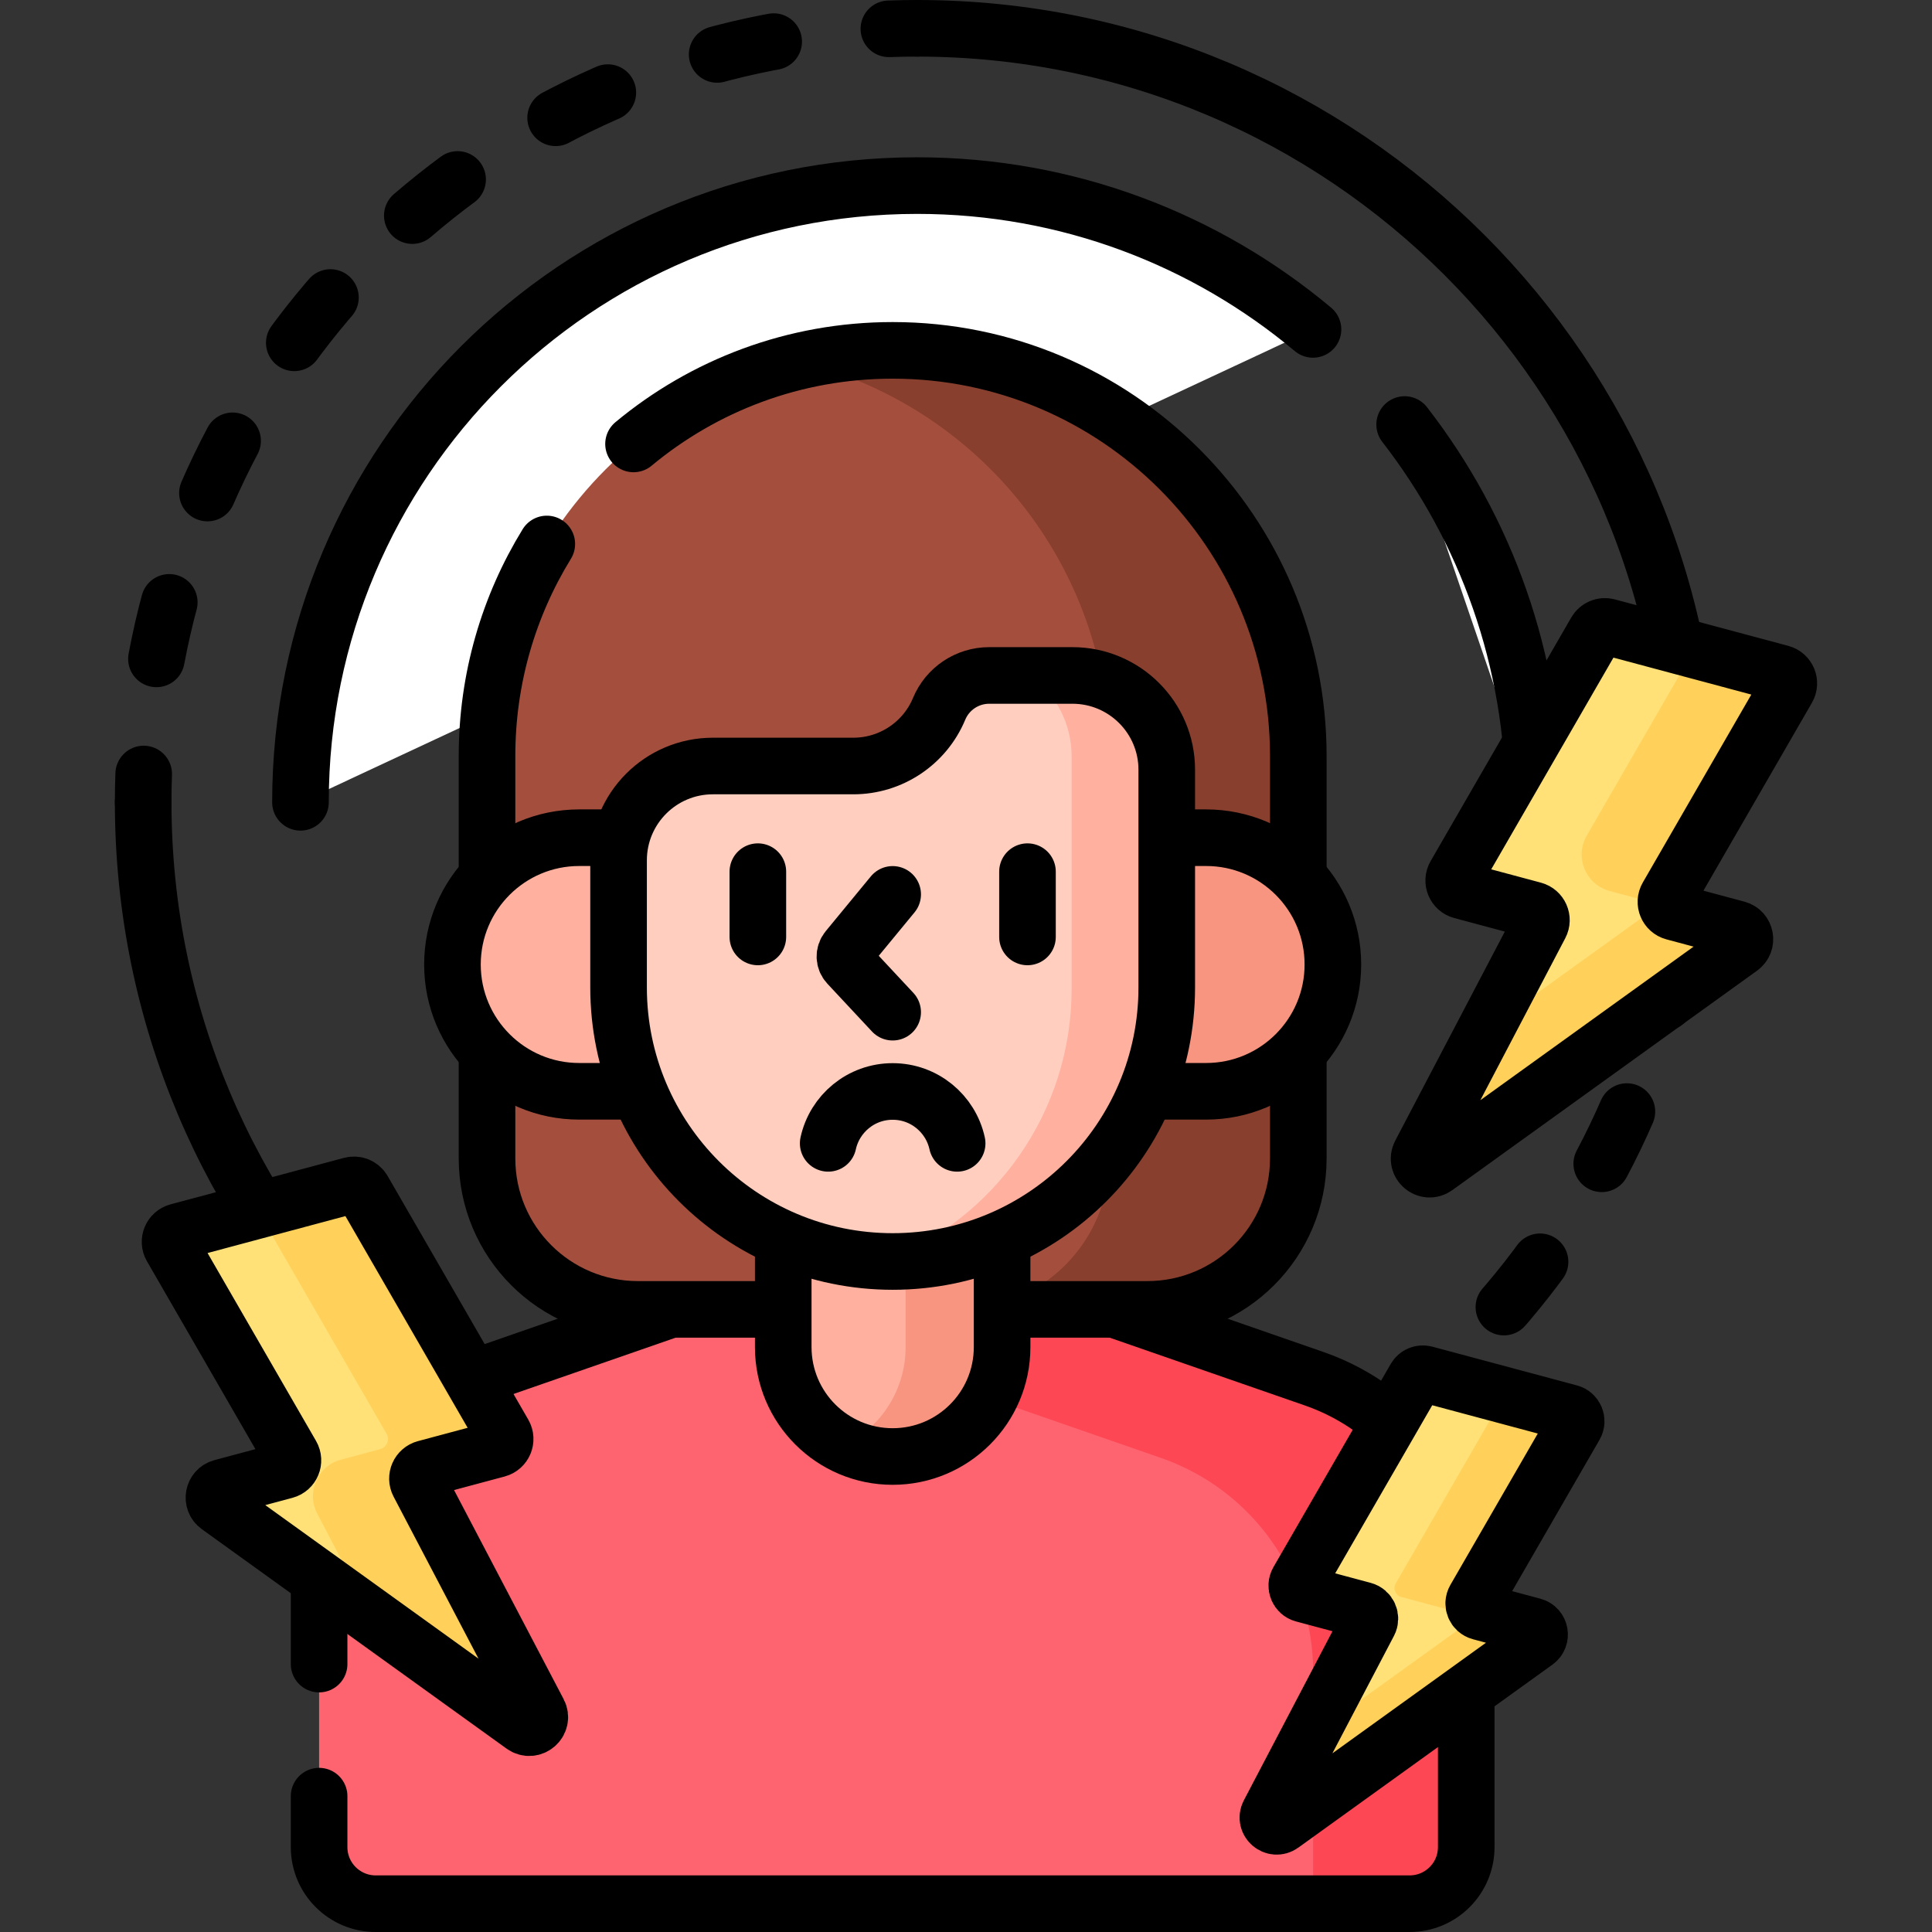 <?xml version="1.0" encoding="UTF-8"?>
<svg xmlns="http://www.w3.org/2000/svg" xmlns:xlink="http://www.w3.org/1999/xlink" version="1.1" id="Capa_1" x="0px" y="0px" viewBox="0 0 512 512" style="enable-background:new 0 0 512 512;" xml:space="preserve" width="512" height="512">
<rect x="0" y="0" width="512" height="512" fill="#333333" stroke="none"/>
<g>
	<g>
		<path style="fill:#FFFFFF;stroke:#000000;stroke-width:15;stroke-linecap:round;stroke-linejoin:round;stroke-miterlimit:10;" d="&#10;&#9;&#9;&#9;M406.499,212.62c0-37.723-12.787-72.456-34.255-100.115"/>
		<path style="fill:#FFFFFF;stroke:#000000;stroke-width:15;stroke-linecap:round;stroke-linejoin:round;stroke-miterlimit:10;" d="&#10;&#9;&#9;&#9;M347.957,87.294c-28.386-23.783-64.964-38.11-104.894-38.11c-90.263,0-163.436,73.173-163.436,163.436"/>
		<g>
			<path style="fill:none;stroke:#000000;stroke-width:15;stroke-linecap:round;stroke-linejoin:round;stroke-miterlimit:10;" d="&#10;&#9;&#9;&#9;&#9;M243.063,417.74c-113.285,0-205.12-91.835-205.12-205.12"/>
			<path style="fill:none;stroke:#000000;stroke-width:15;stroke-linecap:round;stroke-linejoin:round;stroke-miterlimit:10;" d="&#10;&#9;&#9;&#9;&#9;M243.063,7.5c113.285,0,205.12,91.835,205.12,205.12"/>
			<g>
				<g>
					<path style="fill:none;stroke:#000000;stroke-width:15;stroke-linecap:round;stroke-linejoin:round;" d="M37.943,212.62&#10;&#9;&#9;&#9;&#9;&#9;&#9;c0-2.511,0.045-5.011,0.135-7.5"/>
					
						<path style="fill:none;stroke:#000000;stroke-width:15;stroke-linecap:round;stroke-linejoin:round;stroke-dasharray:15.361,30.721;" d="&#10;&#9;&#9;&#9;&#9;&#9;&#9;M41.457,174.611C57.909,86.805,130.308,18.714,220.234,8.756"/>
					<path style="fill:none;stroke:#000000;stroke-width:15;stroke-linecap:round;stroke-linejoin:round;" d="M235.563,7.635&#10;&#9;&#9;&#9;&#9;&#9;&#9;c2.489-0.089,4.989-0.135,7.5-0.135"/>
				</g>
			</g>
			<g>
				<g>
					<path style="fill:none;stroke:#000000;stroke-width:15;stroke-linecap:round;stroke-linejoin:round;" d="M448.183,212.62&#10;&#9;&#9;&#9;&#9;&#9;&#9;c0,2.511-0.045,5.011-0.135,7.5"/>
					
						<path style="fill:none;stroke:#000000;stroke-width:15;stroke-linecap:round;stroke-linejoin:round;stroke-dasharray:15.361,30.721;" d="&#10;&#9;&#9;&#9;&#9;&#9;&#9;M444.668,250.629c-16.452,87.806-88.85,155.898-178.776,165.855"/>
					<path style="fill:none;stroke:#000000;stroke-width:15;stroke-linecap:round;stroke-linejoin:round;" d="M250.563,417.605&#10;&#9;&#9;&#9;&#9;&#9;&#9;c-2.489,0.089-4.989,0.135-7.5,0.135"/>
				</g>
			</g>
		</g>
	</g>
	<g>
		<g>
			<path style="fill:#FE646F;" d="M348.251,365.371L292.475,346h-111.82l-55.775,19.371c-24.135,8.382-40.315,31.129-40.315,56.679&#10;&#9;&#9;&#9;&#9;v67.45c0,8.284,6.716,15,15,15h274c8.284,0,15-6.716,15-15v-67.45C388.566,396.501,372.386,373.754,348.251,365.371z"/>
			<g>
				<path style="fill:#FD4755;" d="M348.251,365.371L292.475,346h-26.91v10.991c0,4.908-1.224,9.528-3.375,13.579l45.495,15.801&#10;&#9;&#9;&#9;&#9;&#9;C331.821,394.754,348,417.501,348,443.05v61.45h25.566c8.284,0,15-6.716,15-15v-67.45&#10;&#9;&#9;&#9;&#9;&#9;C388.566,396.501,372.386,373.754,348.251,365.371z"/>
			</g>
			<path style="fill:none;stroke:#000000;stroke-width:15;stroke-linecap:round;stroke-linejoin:round;stroke-miterlimit:10;" d="&#10;&#9;&#9;&#9;&#9;M84.566,476v13.5c0,8.284,6.716,15,15,15h274c8.284,0,15-6.716,15-15v-67.45c0-25.549-16.179-48.296-40.315-56.679L292.475,346&#10;&#9;&#9;&#9;&#9;h-111.82l-55.775,19.371c-24.135,8.382-40.315,31.129-40.315,56.679V441"/>
			<path style="fill:#A44F3E;" d="M236.566,92.851L236.566,92.851c-59.371,0-107.5,48.129-107.5,107.5V307c0,22.091,17.909,40,40,40&#10;&#9;&#9;&#9;&#9;h135c22.091,0,40-17.909,40-40V200.35C344.066,140.98,295.936,92.851,236.566,92.851z"/>
			<path style="fill:#883F2E;" d="M236.566,92.851L236.566,92.851c-8.62,0-17,1.021-25.033,2.937&#10;&#9;&#9;&#9;&#9;C258.829,107.069,294,149.599,294,200.35V307c0,22.091-17.909,40-40,40h50.066c22.091,0,40-17.909,40-40V200.35&#10;&#9;&#9;&#9;&#9;C344.066,140.98,295.936,92.851,236.566,92.851z"/>
			<g>
				<path style="fill:none;stroke:#000000;stroke-width:15;stroke-linecap:round;stroke-linejoin:round;stroke-miterlimit:10;" d="&#10;&#9;&#9;&#9;&#9;&#9;M144.908,144.16c-10.046,16.351-15.843,35.593-15.843,56.191V307c0,22.091,17.909,40,40,40h135c22.091,0,40-17.909,40-40V200.35&#10;&#9;&#9;&#9;&#9;&#9;c0-59.37-48.129-107.5-107.5-107.5h0c-26.113,0-50.048,9.313-68.673,24.796"/>
			</g>
			<path style="fill:#FFB09E;" d="M236.566,333.307c-10.32,0-20.127-2.211-29-6.156v29.84c0,16.016,12.984,29,29,29h0&#10;&#9;&#9;&#9;&#9;c16.016,0,29-12.984,29-29v-29.84C256.693,331.096,246.885,333.307,236.566,333.307z"/>
			<g>
				<path style="fill:#F89580;" d="M240,333.215v23.776c0,11.428-6.612,21.307-16.217,26.033c3.857,1.897,8.194,2.967,12.783,2.967&#10;&#9;&#9;&#9;&#9;&#9;l0,0c16.016,0,29-12.984,29-29v-29.84C257.684,330.656,249.061,332.782,240,333.215z"/>
			</g>
			<path style="fill:none;stroke:#000000;stroke-width:15;stroke-linecap:round;stroke-linejoin:round;stroke-miterlimit:10;" d="&#10;&#9;&#9;&#9;&#9;M236.566,333.307c-10.32,0-20.127-2.211-29-6.156v29.84c0,16.016,12.984,29,29,29h0c16.016,0,29-12.984,29-29v-29.84&#10;&#9;&#9;&#9;&#9;C256.693,331.096,246.885,333.307,236.566,333.307z"/>
			<g>
				<path style="fill:#FFB09E;" d="M164.927,261.668V228c0-2.071,0.264-4.082,0.76-6h-12.18c-18.558,0-33.603,15.044-33.603,33.603&#10;&#9;&#9;&#9;&#9;&#9;v0c0,18.558,15.044,33.603,33.603,33.603h16.932C166.893,280.723,164.927,271.422,164.927,261.668z"/>
				<path style="fill:none;stroke:#000000;stroke-width:15;stroke-linecap:round;stroke-linejoin:round;stroke-miterlimit:10;" d="&#10;&#9;&#9;&#9;&#9;&#9;M164.927,261.668V228c0-2.071,0.264-4.082,0.76-6h-12.18c-18.558,0-33.603,15.044-33.603,33.603v0&#10;&#9;&#9;&#9;&#9;&#9;c0,18.558,15.044,33.603,33.603,33.603h16.932C166.893,280.723,164.927,271.422,164.927,261.668z"/>
				<path style="fill:#F89580;" d="M319.625,222h-11.421v39.668c0,9.754-1.966,19.055-5.512,27.537h16.933&#10;&#9;&#9;&#9;&#9;&#9;c18.558,0,33.602-15.044,33.602-33.602v-0.001C353.227,237.044,338.183,222,319.625,222z"/>
				<path style="fill:none;stroke:#000000;stroke-width:15;stroke-linecap:round;stroke-linejoin:round;stroke-miterlimit:10;" d="&#10;&#9;&#9;&#9;&#9;&#9;M319.625,222h-11.421v39.668c0,9.754-1.966,19.055-5.512,27.537h16.933c18.558,0,33.602-15.044,33.602-33.602v-0.001&#10;&#9;&#9;&#9;&#9;&#9;C353.227,237.044,338.183,222,319.625,222z"/>
			</g>
			<path style="fill:#FFCEBF;" d="M248.881,187.843L248.881,187.843C245.057,197.021,236.089,203,226.145,203h-37.218&#10;&#9;&#9;&#9;&#9;c-13.807,0-25,11.193-25,25v33.668c0,40.117,32.521,72.638,72.638,72.638h0c40.117,0,72.638-32.521,72.638-72.638V204&#10;&#9;&#9;&#9;&#9;c0-13.807-11.193-25-25-25h-22.059C256.344,179,251.112,182.488,248.881,187.843z"/>
			<path style="fill:#FFB09E;" d="M284.204,179h-11.062c6.584,4.857,10.857,12.666,10.857,21.476v61.528&#10;&#9;&#9;&#9;&#9;c0,32.913-20.527,61.014-49.469,72.251c0.678,0.019,1.352,0.052,2.034,0.052h0c40.117,0,72.638-32.521,72.638-72.638V204&#10;&#9;&#9;&#9;&#9;C309.204,190.193,298.011,179,284.204,179z"/>
			<path style="fill:none;stroke:#000000;stroke-width:15;stroke-linecap:round;stroke-linejoin:round;stroke-miterlimit:10;" d="&#10;&#9;&#9;&#9;&#9;M248.881,187.843L248.881,187.843C245.057,197.021,236.089,203,226.145,203h-37.218c-13.807,0-25,11.193-25,25v33.668&#10;&#9;&#9;&#9;&#9;c0,40.117,32.521,72.638,72.638,72.638h0c40.117,0,72.638-32.521,72.638-72.638V204c0-13.807-11.193-25-25-25h-22.059&#10;&#9;&#9;&#9;&#9;C256.344,179,251.112,182.488,248.881,187.843z"/>
			<path style="fill:none;stroke:#000000;stroke-width:15;stroke-linecap:round;stroke-linejoin:round;stroke-miterlimit:10;" d="&#10;&#9;&#9;&#9;&#9;M236.566,237.022l-11.959,14.522c-0.972,1.18-0.918,2.897,0.124,4.014l11.834,12.68"/>
			<path style="fill:none;stroke:#000000;stroke-width:15;stroke-linecap:round;stroke-linejoin:round;stroke-miterlimit:10;" d="&#10;&#9;&#9;&#9;&#9;M253.653,303c-1.718-7.862-8.71-13.751-17.087-13.751h0c-8.377,0-15.37,5.889-17.087,13.751"/>
			<g>
				
					<line style="fill:none;stroke:#000000;stroke-width:15;stroke-linecap:round;stroke-linejoin:round;stroke-miterlimit:10;" x1="200.839" y1="231" x2="200.839" y2="248.296"/>
				
					<line style="fill:none;stroke:#000000;stroke-width:15;stroke-linecap:round;stroke-linejoin:round;stroke-miterlimit:10;" x1="272.292" y1="231" x2="272.292" y2="248.296"/>
			</g>
		</g>
	</g>
	<path style="fill:#FFE177;" d="M385.621,231.955l37.275-64.562c0.63-1.092,1.915-1.624,3.133-1.298l45.962,12.315&#10;&#9;&#9;c1.769,0.474,2.607,2.497,1.691,4.083l-31.82,55.115c-0.916,1.586-0.078,3.609,1.691,4.083l16.803,4.502&#10;&#9;&#9;c2.269,0.608,2.813,3.578,0.907,4.951l-80.769,58.164c-2.385,1.717-5.459-0.951-4.095-3.554l31.772-60.612&#10;&#9;&#9;c0.829-1.581-0.022-3.522-1.746-3.984l-19.113-5.121C385.544,235.564,384.706,233.541,385.621,231.955z"/>
	<path style="fill:#FFD15B;" d="M473.682,182.494c0.916-1.586,0.078-3.609-1.691-4.083l-24.282-6.507&#10;&#9;&#9;c0.378,0.791,0.396,1.749-0.089,2.59L420.5,221.466c-3.288,5.694-0.279,12.958,6.072,14.659l7.721,2.069&#10;&#9;&#9;c2.269,0.608,2.813,3.578,0.907,4.951l-41.737,30.055l-17.065,32.555c-1.364,2.603,1.71,5.271,4.095,3.554l80.77-58.164&#10;&#9;&#9;c1.906-1.373,1.362-4.343-0.907-4.951l-16.803-4.502c-1.769-0.474-2.607-2.497-1.691-4.083L473.682,182.494z"/>
	<path style="fill:none;stroke:#000000;stroke-width:15;stroke-linecap:round;stroke-linejoin:round;stroke-miterlimit:10;" d="&#10;&#9;&#9;M385.621,231.955l37.275-64.562c0.63-1.092,1.915-1.624,3.133-1.298l45.962,12.315c1.769,0.474,2.607,2.497,1.691,4.083&#10;&#9;&#9;l-31.82,55.115c-0.916,1.586-0.078,3.609,1.691,4.083l16.803,4.502c2.269,0.608,2.813,3.578,0.907,4.951l-80.769,58.164&#10;&#9;&#9;c-2.385,1.717-5.459-0.951-4.095-3.554l31.772-60.612c0.829-1.581-0.022-3.522-1.746-3.984l-19.113-5.121&#10;&#9;&#9;C385.544,235.564,384.706,233.541,385.621,231.955z"/>
	<path style="fill:#FFE177;" d="M343.97,419.046l31.081-53.833c0.526-0.91,1.597-1.354,2.613-1.082l38.324,10.269&#10;&#9;&#9;c1.475,0.395,2.174,2.082,1.41,3.405l-26.533,45.956c-0.764,1.323-0.065,3.01,1.41,3.405l14.011,3.754&#10;&#9;&#9;c1.892,0.507,2.345,2.984,0.756,4.128l-67.348,48.498c-1.989,1.432-4.552-0.793-3.414-2.963l26.493-50.54&#10;&#9;&#9;c0.691-1.318-0.019-2.937-1.456-3.322l-15.937-4.27C343.905,422.056,343.207,420.369,343.97,419.046z"/>
	<path style="fill:#FFD15B;" d="M417.398,377.805c0.764-1.323,0.065-3.01-1.41-3.405l-17.802-4.77&#10;&#9;&#9;c0.054,0.495-0.029,1.012-0.303,1.486l-28.008,48.511c-0.806,1.396-0.068,3.177,1.489,3.594l14.79,3.963&#10;&#9;&#9;c1.997,0.535,2.476,3.15,0.798,4.358L346.85,460.42l-10.569,20.163c-1.138,2.17,1.426,4.395,3.414,2.963l67.348-48.498&#10;&#9;&#9;c1.589-1.145,1.135-3.621-0.756-4.128l-14.011-3.754c-1.475-0.395-2.174-2.082-1.41-3.405L417.398,377.805z"/>
	<path style="fill:none;stroke:#000000;stroke-width:15;stroke-linecap:round;stroke-linejoin:round;stroke-miterlimit:10;" d="&#10;&#9;&#9;M343.97,419.046l31.081-53.833c0.526-0.91,1.597-1.354,2.613-1.082l38.324,10.269c1.475,0.395,2.174,2.082,1.41,3.405&#10;&#9;&#9;l-26.533,45.956c-0.764,1.323-0.065,3.01,1.41,3.405l14.011,3.754c1.892,0.507,2.345,2.984,0.756,4.128l-67.348,48.498&#10;&#9;&#9;c-1.989,1.432-4.552-0.793-3.414-2.963l26.493-50.54c0.691-1.318-0.019-2.937-1.456-3.322l-15.937-4.27&#10;&#9;&#9;C343.905,422.056,343.207,420.369,343.97,419.046z"/>
	<path style="fill:#FFE177;" d="M133.499,379.955l-37.275-64.562c-0.63-1.092-1.915-1.624-3.133-1.298l-45.962,12.315&#10;&#9;&#9;c-1.769,0.474-2.607,2.497-1.691,4.083l31.82,55.115c0.916,1.586,0.078,3.609-1.691,4.083l-16.803,4.502&#10;&#9;&#9;c-2.269,0.608-2.813,3.578-0.907,4.951l80.769,58.164c2.385,1.717,5.459-0.951,4.095-3.554l-31.772-60.612&#10;&#9;&#9;c-0.829-1.581,0.022-3.522,1.746-3.984l19.113-5.121C133.577,383.564,134.415,381.541,133.499,379.955z"/>
	<path style="fill:#FFD15B;" d="M142.721,453.755l-31.772-60.613c-0.829-1.581,0.022-3.522,1.746-3.984l19.113-5.121&#10;&#9;&#9;c1.769-0.474,2.607-2.497,1.691-4.083l-37.275-64.562c-0.63-1.092-1.916-1.624-3.133-1.298l-24.832,6.654l34.183,59.206&#10;&#9;&#9;c0.916,1.586,0.078,3.609-1.691,4.083l-10.405,2.788c-6.189,1.658-9.243,8.627-6.269,14.302l14.23,27.146l40.319,29.035&#10;&#9;&#9;C141.011,459.026,144.085,456.358,142.721,453.755z"/>
	<path style="fill:none;stroke:#000000;stroke-width:15;stroke-linecap:round;stroke-linejoin:round;stroke-miterlimit:10;" d="&#10;&#9;&#9;M133.499,379.955l-37.275-64.562c-0.63-1.092-1.915-1.624-3.133-1.298l-45.962,12.315c-1.769,0.474-2.607,2.497-1.691,4.083&#10;&#9;&#9;l31.82,55.115c0.916,1.586,0.078,3.609-1.691,4.083l-16.803,4.502c-2.269,0.608-2.813,3.578-0.907,4.951l80.769,58.164&#10;&#9;&#9;c2.385,1.717,5.459-0.951,4.095-3.554l-31.772-60.612c-0.829-1.581,0.022-3.522,1.746-3.984l19.113-5.121&#10;&#9;&#9;C133.577,383.564,134.415,381.541,133.499,379.955z"/>
</g>















</svg>
